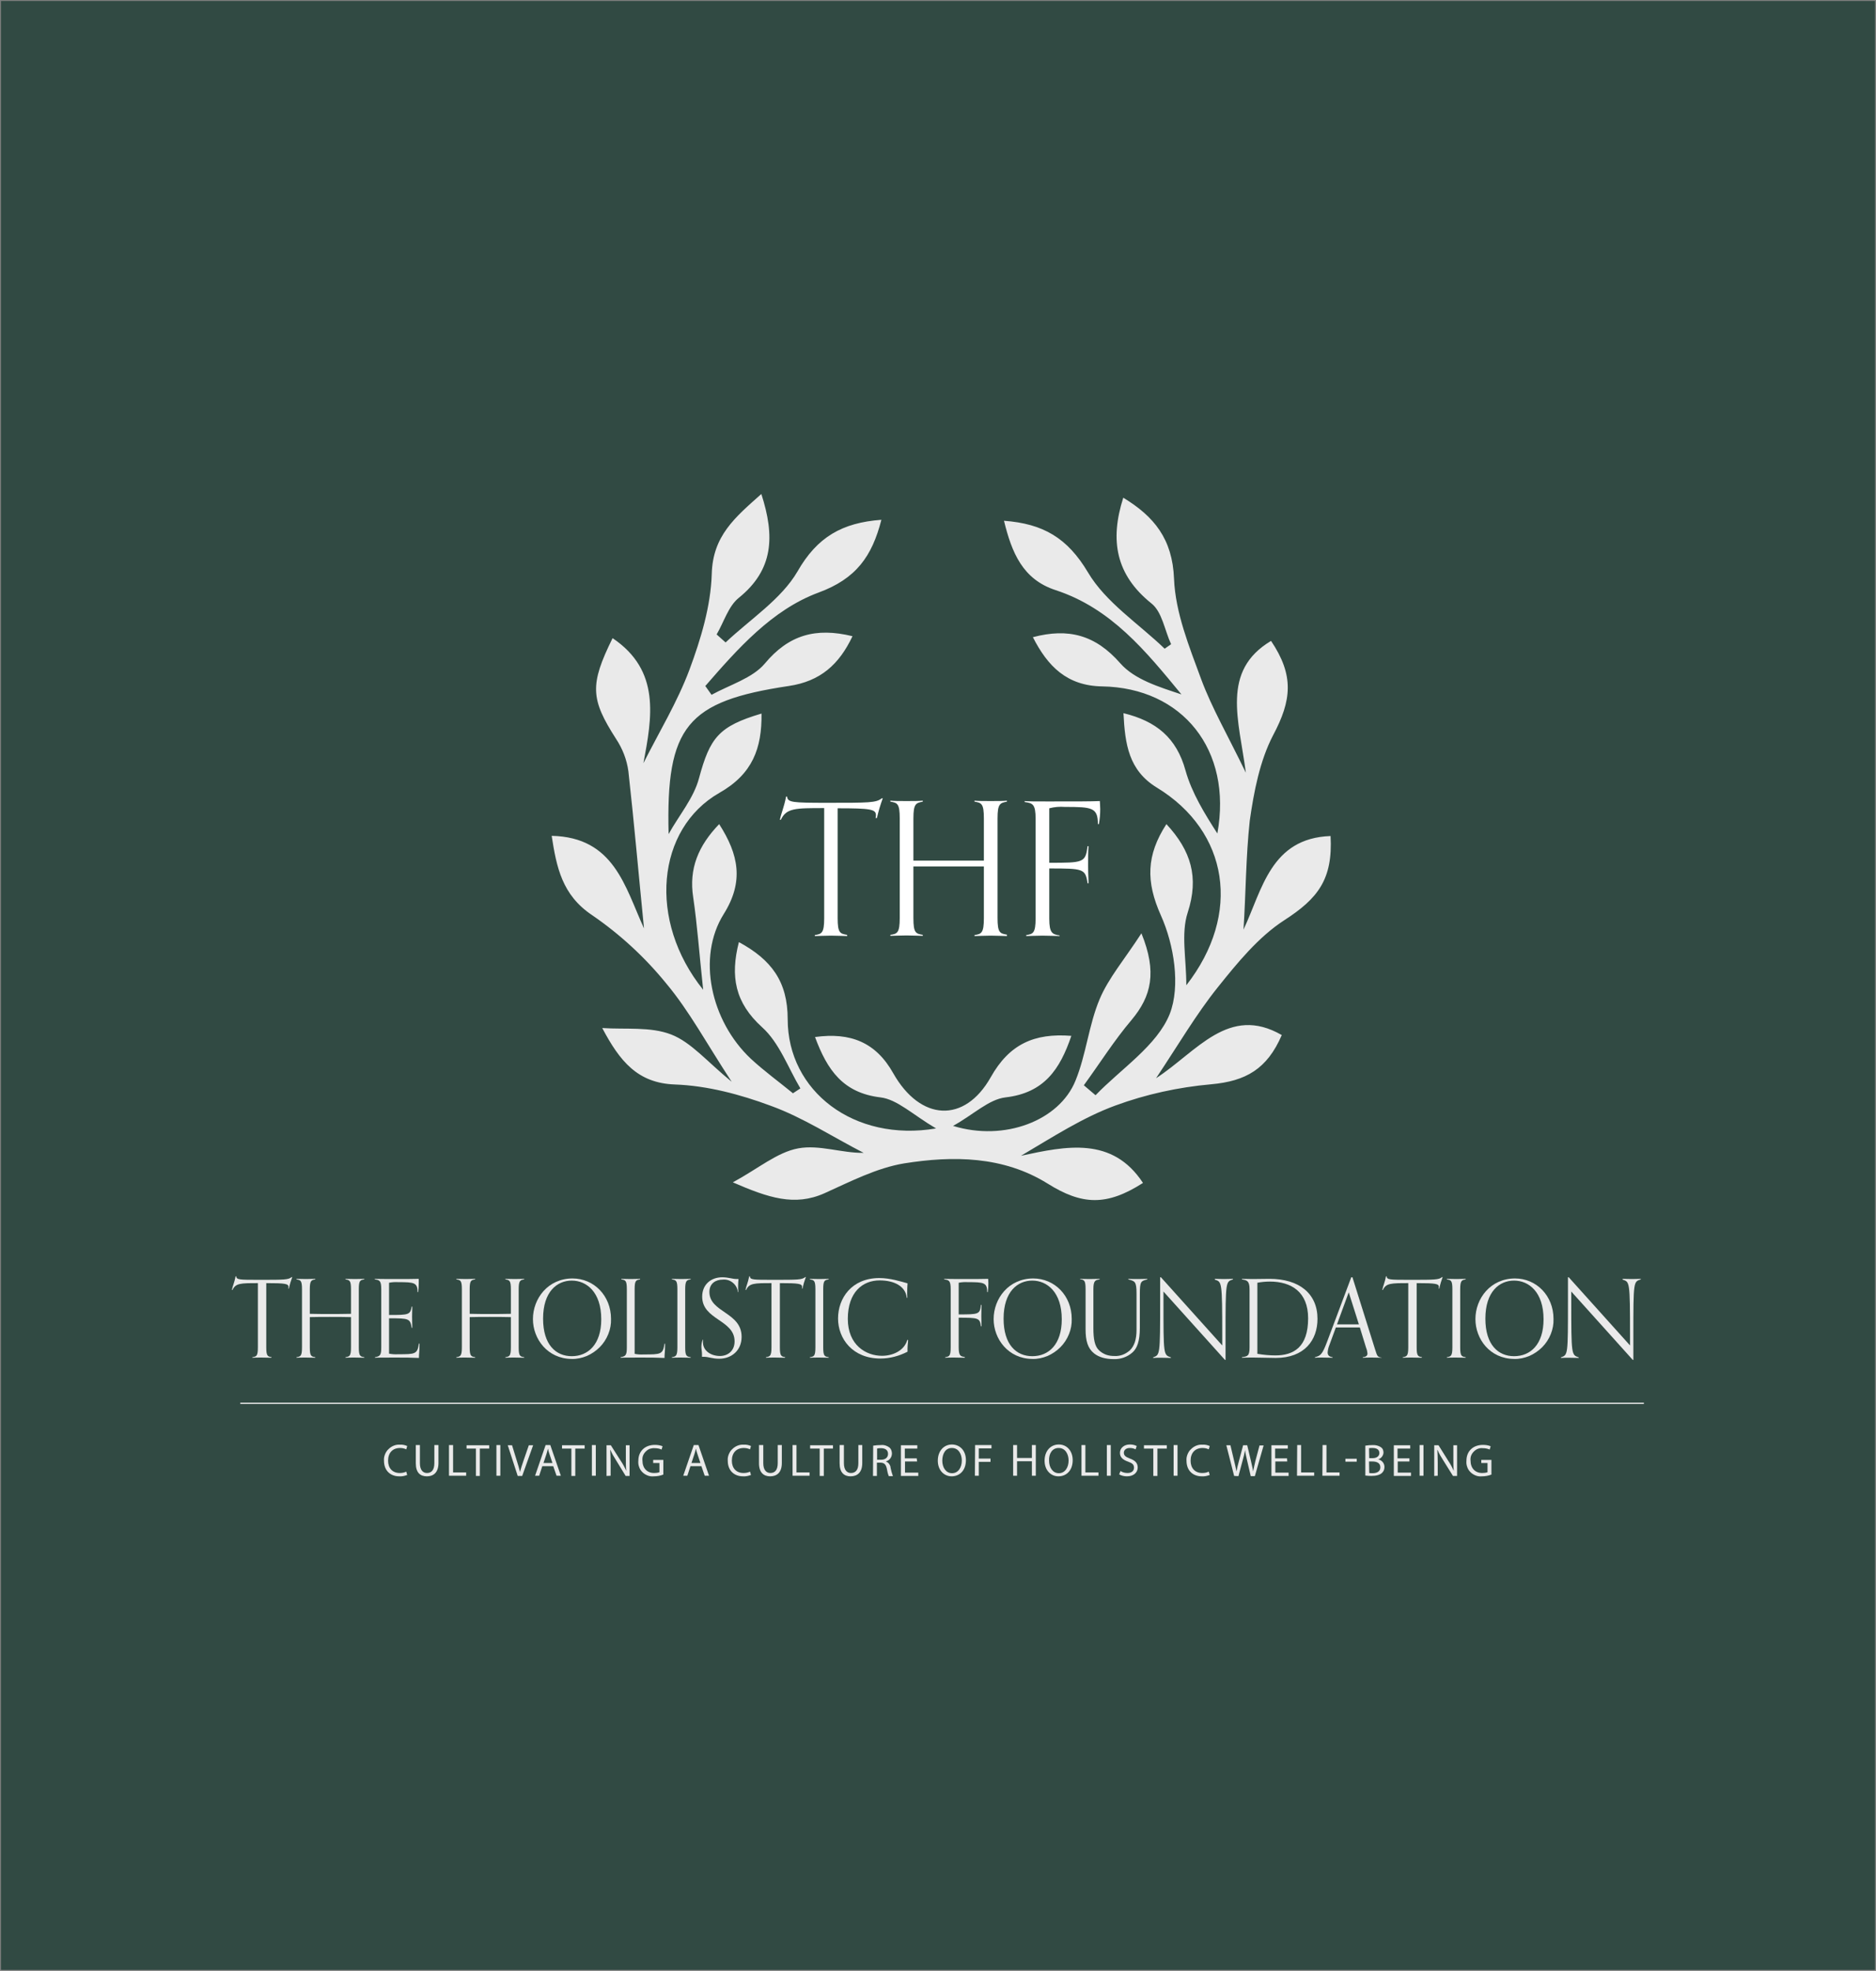 <?xml version="1.0" encoding="utf-8"?>
<!-- Generator: Adobe Illustrator 26.0.1, SVG Export Plug-In . SVG Version: 6.00 Build 0)  -->
<svg version="1.1" id="Layer_1" xmlns="http://www.w3.org/2000/svg" xmlns:xlink="http://www.w3.org/1999/xlink" x="0px" y="0px"
	 viewBox="0 0 961 1009" style="enable-background:new 0 0 961 1009;" xml:space="preserve">
<rect x="0" y="0" width="961" height="1009" fill="#808080" stroke="none"/>
<style type="text/css">
	.st0{fill:#314A43;}
	.st1{fill:#FFFFFF;}
	.st2{fill:#EAEAEA;}
	.st3{fill:none;stroke:#EAEAEA;stroke-width:0.64;stroke-miterlimit:10;}
</style>
<path class="st0" d="M960.5,0.5H0.5v1008h960V0.5z"/>
<g>
	<path class="st1" d="M434,479.2c-2,0-5-0.2-8.3-0.2c-3.3,0-6.1,0.2-8.3,0.2v-0.5c3.5-0.5,4.8-1,4.8-8.6v-56.4
		c-14.9,0-19.4,0-22.2,6h-0.5c0.8-3.8,2-6,3.2-11.9h0.5c0.3,3,2.5,3.2,20.6,3.2c21.4,0,25,0,27.9-2.3h0.5c-1.2,3.3-2.2,6.6-3,10.1
		h-0.7c0.2-0.5,0.2-1,0.2-1.5c0-3-2.8-3.5-19.6-3.5v56.2c0,7.6,1.2,8,4.8,8.6L434,479.2z"/>
	<path class="st1" d="M515.8,479.2c-2,0-5-0.2-8.3-0.2c-3.2,0-6.1,0.2-8.3,0.2v-0.5c3.5-0.5,4.8-1,4.8-8.6v-26.5
		c-6.3,0-12.4,0-18.7,0c-5.8,0-11.6,0-17.4,0v26.4c0,7.6,1.2,8,4.8,8.6v0.5c-2,0-5-0.2-8.3-0.2c-3.5,0-6.1,0.2-8.3,0.2v-0.5
		c3.5-0.5,4.8-1,4.8-8.6V419c0-7.6-1.2-8-4.8-8.6v-0.5c2,0.2,4.8,0.2,8.3,0.2c3.2,0,6.3,0,8.3-0.2v0.5c-3.5,0.7-4.8,1-4.8,8.6v21.6
		c5.8,0,11.6,0,17.4,0c6.1,0,12.4,0,18.7,0V419c0-7.6-1.2-8-4.8-8.6v-0.5c2,0.2,4.8,0.2,8.3,0.2s6.3,0,8.3-0.2v0.5
		c-3.5,0.7-4.8,1-4.8,8.6v50.9c0,7.6,1.2,8,4.8,8.6V479.2z"/>
	<path class="st1" d="M542.8,479.2c-2,0-5.6-0.2-8.8-0.2c-3.2,0-6.1,0.2-8.3,0.2v-0.5c3.5-0.5,4.8-1,4.8-8.6v-50.9
		c0-7.6-1.5-8-5.6-8.6v-0.5c2,0.2,5.3,0.2,12.1,0.2c14.6,0,22.1,0,26.4-0.2c0,0.7,0.2,2.5,0.2,4c0,2.7-0.2,5.1-0.7,7.8h-0.5
		c0-8.5-3-8.8-16.9-8.8c-2.7-0.2-5.3,0-8,0.7v27.9c17.4,0,18.6,0,19.6-8.5h0.5c-0.2,3-0.2,6-0.2,10c0,5,0.2,5.6,0.2,9h-0.5
		c-1-7.5-2.3-7.6-19.6-7.6v25.7c0,7.6,1.7,8,5.3,8.6V479.2z"/>
	<path class="st2" d="M637,475.9c9.6-20.4,13.9-46.8,44.6-47.9c1.2,22.2-6.5,32-23.7,43.1c-13.3,8.6-24.1,21.9-34.2,34.5
		c-10.9,13.6-19.9,29-31.5,46.4c20.9-13.6,37.2-37.8,64.4-22.1c-7.5,17.4-18.4,23.6-36.2,25.2c-16.8,1.5-33.3,5.1-49.1,10.9
		c-16.6,6.1-31.7,15.9-48.3,25.7c23.2-5,46.8-10,62.5,13.9c-18.6,11.9-31.2,11.4-48.9,0.3c-22.7-14.1-48.4-14.3-73.5-10.3
		c-13.9,2.3-27.5,9.3-40.8,15.3c-15.3,6.8-28.7,2.3-46.9-5.6c13.1-7.1,22.7-15.4,33.5-17.4c10.8-2,22.4,2.5,33.5,2.3
		c-15.8-8.1-31-18.1-47.6-24.1c-15.6-5.8-32.5-10.3-49.1-10.9c-19.1-0.7-28.2-11.9-37.2-28.9c11.9,0.8,24.7-0.8,35.3,3.3
		c10.3,4,18.4,13.9,31,24.2c-12.9-19.7-21.7-36.2-33.5-50.3c-10.9-13.4-23.7-25.2-38-35c-15.4-10.3-18.2-24.5-20.7-40.6
		c32,0.7,37.5,26,47.3,47.4c-2.7-26.9-5-53.6-8-80.4c-0.8-6-3-11.6-6.3-16.6c-13.1-20.4-13.6-27.7-1.8-51.6
		c24.7,16.6,20.2,40.6,15.8,64c8-15.9,17.4-31.3,23.6-47.9c5.8-15.6,10.9-32.5,11.4-48.9c0.5-19.6,11.9-29,25.4-41
		c7,21.6,6.3,38.8-11.6,53.2c-5.3,4.3-7.6,12.4-11.3,18.7l4.6,4.1c12.6-11.9,28.5-22.1,36.8-36.3c10.1-17.7,22.9-25,43-26.5
		c-4.8,18.7-12.9,30.2-32.3,37.3c-23.7,8.8-41.3,28.7-57.9,47.8l3.2,4.5c9.3-5.1,20.9-8.5,27.2-15.9c12.3-14.8,26.2-18.7,45-14.1
		c-6.8,14.4-16.4,23.1-32.7,25.5c-52.1,7.8-62.9,20.6-61.5,75.8c5.3-9.6,12.9-18.4,15.6-28.7c5.6-20.6,10-26.5,32-33
		c0.2,17.7-4.5,30.9-21.6,40.6c-32.2,18.4-36.8,65.4-8.3,100.8c-2-18.6-3-33-5.1-47.3c-2.3-14.8,2.7-26.5,13.3-37.5
		c10,15.6,12.8,29.4,2.3,46.1c-13.8,22.1-6.6,54.7,13.9,74c6.8,6.3,14.4,11.8,21.6,17.7l3.8-2.5c-6.3-10.6-10.8-23.4-19.6-31.3
		c-13.9-12.6-16.4-26-11.9-43.6c16.6,9,25,20.1,25,39.5c0,36.8,34,63,76,55.9c-11.9-7-19.9-14.9-28.5-15.9
		c-19.1-2.3-27.2-13.9-33.5-30.9c18.2-2.5,31.2,2.7,40.1,18.6c13.9,24.5,36.5,25.7,49.9,2c9.5-16.9,22.2-22.7,41.3-21.2
		c-5.8,17.1-13.9,29.2-33.7,31.5c-8.6,1-16.4,8.8-26.9,14.6c26.4,8.1,54.4-2.7,62.7-23.1c5.5-13.4,6.8-28.5,12.4-41.8
		c4.6-10.9,12.8-20.4,21.4-33.7c8.1,19.9,5.1,32.2-5,44.3c-9,10.6-16.4,22.4-24.5,33.5l6,5.1c13.1-13.6,31.5-25.4,38-41.6
		c5.6-14.3,2.2-35.5-4.5-50.4c-7.8-17.4-7.5-30.9,2.8-46.8c12.6,13.6,16.8,27.2,10.9,45.3c-3.5,10.8-0.7,23.4-0.7,37.2
		c28.5-36.5,21.7-78.8-15.1-101.2c-14.4-8.8-16.3-22.1-17.1-38.1c16.8,4.1,27.2,12.6,31.8,29.4c3.2,11.4,9.8,22.1,16.3,32.2
		c7.8-42.8-17.9-74.6-59-75.3c-18.1-0.3-27.9-10.3-35.5-25.2c18.2-4.8,32-1.2,44.8,13.4c7.3,8.3,19.9,12.1,31.3,15.9
		c-18.2-22.1-36-44.1-64.5-53.4c-16.8-5.5-22.4-19.1-26.4-35.5c20.1,1.5,32.5,8.8,43,26.4c9.1,15.4,25.9,26.2,39.3,39.1l3.3-2.3
		c-3.3-7.1-4.6-16.6-10.1-20.9c-18.2-14.6-21.4-32.2-14.4-54.1c15.8,9.6,25.2,21.1,26,41.5c0.7,17.4,7.8,34.8,13.9,51.4
		c5.5,14.8,13.6,28.7,22.9,47.9c-3.5-26.9-12.9-52.1,12.9-67.5c11.9,17.7,10.6,30.4,1,48.4c-6.8,13.1-9.8,28.9-11.9,43.6
		C638.2,438.6,638.2,457.3,637,475.9z"/>
	<path class="st2" d="M138.9,695.1c-1.2,0-2.9-0.1-4.8-0.1c-1.9,0-3.6,0-4.8,0.1v-0.3c2.1-0.3,2.8-0.6,2.8-5v-32.9
		c-8.8,0-11.4,0-13,3.5h-0.3c0.4-2.2,1.2-3.5,1.9-7h0.3c0.2,1.8,1.5,1.8,12.1,1.8c12.5,0,14.6,0,16.3-1.4h0.3
		c-0.7,1.9-1.3,3.9-1.7,5.9h-0.3c0.1-0.3,0.1-0.6,0.1-0.8c0-1.7-1.6-2-11.4-2v32.9c0,4.4,0.7,4.7,2.8,5L138.9,695.1z"/>
	<path class="st2" d="M186.6,695.1c-1.2,0-2.9-0.1-4.8-0.1c-1.9,0-3.6,0-4.8,0.1v-0.3c2.1-0.3,2.8-0.6,2.8-5v-15.5
		c-3.6-0.1-7.3-0.1-10.9-0.1c-3.6,0-6.8,0-10.2,0.1v15.5c0,4.4,0.7,4.7,2.8,5v0.3c-1.2,0-2.9-0.1-4.8-0.1c-1.9,0-3.6,0-4.8,0.1v-0.3
		c2.1-0.3,2.8-0.6,2.8-5V660c0-4.4-0.7-4.7-2.8-5v-0.3c1.2,0,2.8,0.1,4.8,0.1s3.6-0.1,4.8-0.1v0.3c-2,0.3-2.8,0.6-2.8,5v12.6
		c3.4,0.1,6.8,0.1,10.2,0.1s7.2,0,10.9-0.1V660c0-4.4-0.7-4.7-2.8-5v-0.3c1.2,0,2.8,0.1,4.8,0.1s3.6-0.1,4.8-0.1v0.3
		c-2.1,0.3-2.8,0.6-2.8,5v29.8c0,4.4,0.7,4.7,2.8,5V695.1z"/>
	<path class="st2" d="M214.9,687.9c0,4.7-0.3,4.9-0.3,7.3c-5.2-0.2-6.3-0.2-11.4-0.2c-4.2,0-10,0-11.1,0.1v-0.3
		c2.7-0.4,3.2-1.2,3.2-5V660c0-4.4-0.9-4.7-3.3-5v-0.3c1.1,0,3.1,0.1,7.1,0.1c8.4,0,12.9,0,15.4-0.1c0,0.4,0,1.4,0,2.3
		c0,1.5-0.1,3-0.3,4.5h-0.3c0-4.9-1.7-5.1-9.9-5.1c-1.6-0.1-3.1,0-4.7,0.3v16.5c10.2,0,10.8-0.1,11.6-4.3h0.3c0,1.7-0.1,2.9-0.1,5.2
		c0,2.9,0.1,3.8,0.1,5.7h-0.3c-0.8-4.8-1.4-4.9-11.6-4.9V693c1.6,0.3,3.1,0.4,4.7,0.3c8.7,0,9.8,0,10.6-5.5L214.9,687.9z"/>
	<path class="st2" d="M268.5,695.1c-1.2,0-2.9-0.1-4.8-0.1c-1.9,0-3.6,0-4.8,0.1v-0.3c2.1-0.3,2.8-0.6,2.8-5v-15.5
		c-3.6-0.1-7.3-0.1-10.9-0.1c-3.6,0-6.8,0-10.2,0.1v15.5c0,4.4,0.7,4.7,2.8,5v0.3c-1.2,0-2.9-0.1-4.8-0.1c-1.9,0-3.6,0-4.8,0.1v-0.3
		c2-0.3,2.8-0.6,2.8-5V660c0-4.4-0.7-4.7-2.8-5v-0.3c1.2,0,2.8,0.1,4.8,0.1c2.1,0,3.6-0.1,4.8-0.1v0.3c-2.1,0.3-2.8,0.6-2.8,5v12.6
		c3.4,0.1,6.8,0.1,10.2,0.1s7.2,0,10.9-0.1V660c0-4.4-0.7-4.7-2.8-5v-0.3c1.2,0,2.8,0.1,4.8,0.1c2.1,0,3.6-0.1,4.8-0.1v0.3
		c-2,0.3-2.8,0.6-2.8,5v29.8c0,4.4,0.7,4.7,2.8,5V695.1z"/>
	<path class="st2" d="M273,675.3c0-10.5,7.7-20.8,20.3-20.8c10.9,0,19.7,8.8,19.7,20.7c0.1,2.7-0.4,5.3-1.4,7.8s-2.5,4.8-4.4,6.7
		c-1.9,1.9-4.1,3.4-6.6,4.5c-2.5,1-5.1,1.6-7.8,1.5C280.5,695.6,273,685.5,273,675.3z M308,675.4c0-14-7.6-19.8-15.1-19.8
		s-14.7,5.6-14.7,19.5c0,13.4,6.6,19.2,14.7,19.2C301.2,694.3,308,688.3,308,675.4L308,675.4z"/>
	<path class="st2" d="M340.7,687.9c0,4.7-0.3,4.9-0.3,7.3c-5.2-0.2-6.3-0.2-11.4-0.2c-4.2,0-10,0-11.1,0.1v-0.3
		c2.7-0.4,3.2-1.2,3.2-5V660c0-4.4-0.7-4.7-2.8-5v-0.3c1.2,0,2.8,0.1,4.8,0.1s3.6-0.1,4.8-0.1v0.3c-2.1,0.3-2.8,0.6-2.8,5v33.1
		c1.5,0.3,3.1,0.4,4.7,0.3c8.7,0,9.8,0,10.6-5.5L340.7,687.9z"/>
	<path class="st2" d="M353.8,695.1c-1.2,0-2.9-0.1-4.8-0.1c-1.9,0-3.6,0-4.8,0.1v-0.3c2-0.3,2.8-0.6,2.8-5V660c0-4.4-0.7-4.7-2.8-5
		v-0.3c1.2,0,2.8,0.1,4.8,0.1s3.6-0.1,4.8-0.1v0.3c-2,0.3-2.8,0.6-2.8,5v29.8c0,4.4,0.7,4.7,2.8,5V695.1z"/>
	<path class="st2" d="M360.2,685.8c-0.1,0.5-0.1,0.9-0.1,1.4c0,4.5,4.3,7,8.7,7c3.8,0,7.5-2.4,7.5-7.5c0-11.1-16.6-10.9-16.6-22.9
		c0-6,4.3-9.9,10.3-9.9c3.2,0,5.2,0.9,7.4,0.9c0.3,0,0.6,0,0.9,0c-0.1,1.2-0.2,2.4-0.2,3.6c0,0.8,0,2.2,0.1,3.1H378
		c-0.2-1.9-1.1-3.6-2.6-4.8c-1.4-1.2-3.3-1.8-5.2-1.6c-3.5,0-6.8,1.9-6.8,6.3c0,10.6,16.5,10.3,16.5,23c0,6.9-5.1,11.2-11.5,11.2
		c-3.7,0-5.3-1-8-1c-0.3,0-0.6,0-0.8,0c0-0.5,0-1,0-1.4c0-1.3-0.3-2.4-0.3-3.8c0-1.2,0.2-2.4,0.7-3.5L360.2,685.8z"/>
	<path class="st2" d="M402,695.1c-1.2,0-2.9-0.1-4.8-0.1c-2.1,0-3.6,0-4.8,0.1v-0.3c2-0.3,2.8-0.6,2.8-5v-32.9c-8.8,0-11.4,0-13,3.5
		h-0.3c0.4-2.2,1.2-3.5,1.9-7h0.3c0.2,1.8,1.5,1.8,12.1,1.8c12.5,0,14.6,0,16.3-1.4h0.3c-0.7,1.9-1.3,3.9-1.7,5.9h-0.3
		c0.1-0.3,0.1-0.6,0.1-0.8c0-1.7-1.6-2-11.4-2v32.9c0,4.4,0.7,4.7,2.8,5L402,695.1z"/>
	<path class="st2" d="M424.5,695.1c-1.2,0-2.9-0.1-4.8-0.1c-1.9,0-3.6,0-4.8,0.1v-0.3c2.1-0.3,2.8-0.6,2.8-5V660
		c0-4.4-0.7-4.7-2.8-5v-0.3c1.2,0,2.8,0.1,4.8,0.1s3.6-0.1,4.8-0.1v0.3c-2.1,0.3-2.8,0.6-2.8,5v29.8c0,4.4,0.7,4.7,2.8,5V695.1z"/>
	<path class="st2" d="M465.2,686.1c-0.2,2-0.4,3.9-0.3,5.9c-4.3,2.2-9,3.5-13.9,3.5c-14.2,0-21.7-10.1-21.7-20.5s7-20.7,21.1-20.7
		c5.7,0,10.8,1.7,14.5,2.7c-0.1,1.4-0.2,3.6-0.2,5.3c0,0.9,0.1,1.7,0.1,2.1h-0.3c-0.6-5.9-6.4-8.9-13.9-8.9c-8.7,0-16.3,6-16.3,19.7
		c0,13.4,9.3,18.9,17.5,18.9c5.4,0,11.4-2.5,13-8.2L465.2,686.1z"/>
	<path class="st2" d="M494.2,695.1c-1.2,0-3.3-0.1-5.2-0.1s-3.6,0-4.8,0.1v-0.3c2.1-0.3,2.8-0.6,2.8-5V660c0-4.4-0.9-4.7-3.3-5v-0.3
		c1.1,0,3.1,0.1,7.1,0.1c8.4,0,12.9,0,15.4-0.1c0,0.4,0.1,1.4,0.1,2.3c0,1.5-0.1,3-0.3,4.5h-0.3c0-4.9-1.7-5.1-9.9-5.1
		c-1.6-0.1-3.1,0-4.7,0.3v16.2c10.2,0,10.9,0,11.4-4.9h0.3c0,1.7-0.1,3.5-0.1,5.8c0,2.9,0.1,3.3,0.1,5.2h-0.3
		c-0.6-4.3-1.3-4.4-11.4-4.4v15.1c0,4.4,0.9,4.7,3.1,5V695.1L494.2,695.1z"/>
	<path class="st2" d="M509,675.3c0-10.5,7.7-20.8,20.3-20.8c10.9,0,19.7,8.8,19.7,20.7c0.1,2.7-0.4,5.3-1.4,7.8s-2.5,4.8-4.4,6.7
		s-4.1,3.4-6.6,4.5c-2.5,1-5.1,1.6-7.8,1.5C516.5,695.6,509,685.5,509,675.3z M543.9,675.4c0-14-7.6-19.8-15.1-19.8
		s-14.7,5.6-14.7,19.5c0,13.4,6.6,19.2,14.7,19.2C537.2,694.3,543.9,688.3,543.9,675.4L543.9,675.4z"/>
	<path class="st2" d="M582.2,662.4c0-6.4-0.8-6.5-4.2-7.4v-0.3c1.2,0.1,3,0.1,5.1,0.1c2,0,3.4-0.1,4.6-0.1v0.3
		c-3.2,0.8-3.8,1-3.8,7.3v17.5c0,6.8-1.4,10.5-3.8,12.6c-2.6,2.3-6,3.5-9.5,3.4c-4.3,0-7.7-1-10.1-2.9c-3.3-2.6-4.4-6.5-4.4-12.4
		v-20.6c0-4.4-0.7-4.7-2.8-5v-0.2c1.2,0,2.8,0.1,4.8,0.1c1.9,0,4-0.1,5.2-0.1v0.3c-2.2,0.3-3.2,0.6-3.2,5v20c0,5.5,0.7,9.2,2.8,11.2
		c1,1,2.3,1.8,3.6,2.3c1.4,0.5,2.8,0.7,4.2,0.7c1.4,0.1,2.9-0.1,4.3-0.6c1.4-0.5,2.6-1.3,3.7-2.2c2.4-2.3,3.5-5.7,3.5-10.6
		L582.2,662.4z"/>
	<path class="st2" d="M627.5,696.2l-31.5-35v5c0,27.7,0,27.4,3.8,28.7v0.3c-1.2,0-2.7-0.1-4.7-0.1c-2.1,0-3.2,0-4.4,0.1v-0.3
		c3.5-1.3,3.6-1,3.6-28.7v-12.3h0.4l31.4,34.9v-4.9c0-28.1-0.2-27.6-3.8-28.8v-0.4c1.2,0,2.7,0.1,4.7,0.1c1.9,0,3.4-0.1,4.6-0.1v0.3
		c-3.7,1.2-3.8,0.8-3.8,28.5v12.7H627.5z"/>
	<path class="st2" d="M636.2,694.8c2.8-0.4,3.9-0.5,3.9-5V660c0-4.4-1.5-4.6-3.9-5v-0.3c1.2,0,3.8,0.1,5.3,0.1
		c3.5,0,5.9-0.1,8.8-0.1c15.2,0,24.6,7.5,24.6,20.5c0,10.9-6.7,20-21.4,20c-2.9,0-7.9-0.2-11.3-0.2c-2,0-4.8,0-6,0.1L636.2,694.8z
		 M644.2,693.1c3,0.5,6.1,0.8,9.1,0.8c9.4,0,16.8-4.2,16.8-19c0-13.5-8.6-18.8-19.6-18.8c-2.1,0-4.3,0.2-6.4,0.6v36.4H644.2z"/>
	<path class="st2" d="M707.8,695.1c-1.2,0-2.9-0.1-4.8-0.1c-2.1,0-3.7,0-4.9,0.1v-0.3c1.8-0.1,2.4-0.9,2.4-1.9c-0.1-1-0.3-2-0.7-2.9
		l-3.2-10.4h-6.4c-2,0-3.9,0-5.9,0l-3.3,9c-0.5,1.2-0.8,2.5-0.9,3.8c0,1.3,0.7,2.2,2.5,2.4v0.3c-1.2,0-3.1-0.1-5.2-0.1
		c-2.1,0-2.6,0-3.8,0.1v-0.3c2.8-0.7,3.7-1.3,6.1-7.6l12.5-33.3h0.6l11.6,36.9c1.1,3.5,1.2,3.9,3.3,4.2v0.1H707.8z M690.9,661.6
		l-6,16.4c1.8,0,3.5,0,5.3,0h5.9L690.9,661.6z"/>
	<path class="st2" d="M728.2,695.1c-1.2,0-2.9-0.1-4.8-0.1s-3.6,0-4.8,0.1v-0.3c2-0.3,2.8-0.6,2.8-5v-32.9c-8.8,0-11.4,0-13,3.5
		h-0.3c0.4-2.2,1.2-3.5,1.9-7h0.3c0.2,1.8,1.5,1.8,12.1,1.8c12.5,0,14.7,0,16.3-1.4h0.3c-0.7,1.9-1.3,3.9-1.7,5.9H737
		c0.1-0.3,0.1-0.6,0.1-0.8c0-1.7-1.6-2-11.4-2v32.9c0,4.4,0.7,4.7,2.8,5L728.2,695.1z"/>
	<path class="st2" d="M750.8,695.1c-1.2,0-2.9-0.1-4.8-0.1s-3.6,0-4.8,0.1v-0.3c2-0.3,2.8-0.6,2.8-5V660c0-4.4-0.7-4.7-2.8-5v-0.3
		c1.2,0,2.8,0.1,4.8,0.1s3.6-0.1,4.8-0.1v0.3c-2,0.3-2.8,0.6-2.8,5v29.8c0,4.4,0.7,4.7,2.8,5V695.1z"/>
	<path class="st2" d="M755.8,675.3c0-10.5,7.7-20.8,20.3-20.8c10.9,0,19.7,8.8,19.7,20.7c0.1,2.7-0.4,5.3-1.4,7.8s-2.5,4.8-4.4,6.7
		s-4.1,3.4-6.6,4.5c-2.5,1-5.1,1.6-7.8,1.5C763.2,695.6,755.8,685.5,755.8,675.3z M790.7,675.4c0-14-7.6-19.8-15.1-19.8
		s-14.7,5.6-14.7,19.5c0,13.4,6.6,19.2,14.7,19.2C784,694.3,790.7,688.3,790.7,675.4L790.7,675.4z"/>
	<path class="st2" d="M836.4,696.2l-31.5-35v5c0,27.7,0.1,27.4,3.8,28.7v0.3c-1.2,0-2.7-0.1-4.7-0.1c-1.9,0-3.2,0-4.4,0.1v-0.3
		c3.6-1.3,3.6-1,3.6-28.7v-12.3h0.4l31.4,34.9v-4.9c0-28.1-0.2-27.6-3.8-28.8v-0.4c1.2,0,2.7,0.1,4.7,0.1c2.1,0,3.4-0.1,4.6-0.1v0.3
		c-3.7,1.2-3.8,0.8-3.8,28.5v12.7H836.4z"/>
	<path class="st3" d="M123.1,718.4h719"/>
	<path class="st2" d="M208.6,755.1c-1.3,0.5-2.7,0.8-4.1,0.7c-4.4,0-7.8-2.8-7.8-8c-0.1-1.1,0.1-2.2,0.5-3.2s1-2,1.8-2.7
		c0.8-0.8,1.7-1.4,2.7-1.8c1-0.4,2.1-0.6,3.2-0.5c1.3-0.1,2.6,0.2,3.7,0.7l-0.5,1.7c-1-0.5-2.1-0.7-3.2-0.7c-3.7,0-6.1,2.4-6.1,6.5
		c0,3.8,2.2,6.3,6,6.3c1.1,0,2.3-0.2,3.3-0.7L208.6,755.1z"/>
	<path class="st2" d="M215.1,739.8v9.3c0,3.5,1.6,5,3.6,5c2.3,0,3.8-1.5,3.8-5v-9.3h2.1v9.2c0,4.8-2.5,6.8-5.9,6.8s-5.7-1.8-5.7-6.7
		v-9.3H215.1z"/>
	<path class="st2" d="M230.1,739.8h2v14h6.7v1.7h-8.8v-15.7H230.1z"/>
	<path class="st2" d="M243.8,741.6H239v-1.7h11.6v1.7h-4.8v14h-2V741.6z"/>
	<path class="st2" d="M256.3,739.8v15.7h-2v-15.7H256.3z"/>
	<path class="st2" d="M265.2,755.6l-5.1-15.7h2.2l2.4,7.8c0.7,2.1,1.2,4,1.7,5.9c0.4-1.8,1.1-3.8,1.8-5.9l2.7-7.8h2.2l-5.6,15.7
		H265.2z"/>
	<path class="st2" d="M277.8,750.6l-1.6,4.9h-2.1l5.4-15.7h2.4l5.4,15.7h-2.2l-1.7-4.9H277.8z M283,749l-1.5-4.5
		c-0.4-1-0.6-2-0.8-2.9c-0.2,0.9-0.5,1.9-0.8,2.9l-1.5,4.5H283z"/>
	<path class="st2" d="M292.7,741.6h-4.8v-1.7h11.6v1.7h-4.8v14h-2V741.6z"/>
	<path class="st2" d="M305.2,739.8v15.7h-2v-15.7H305.2z"/>
	<path class="st2" d="M310.7,755.6v-15.7h2.2l5.1,8c1.1,1.6,2,3.3,2.8,5.1c-0.2-2.1-0.2-4-0.2-6.5v-6.6h1.9v15.7h-2l-4.9-8
		c-1.1-1.7-2.1-3.4-2.9-5.3h-0.1c0.1,2,0.2,3.9,0.2,6.5v6.7L310.7,755.6z"/>
	<path class="st2" d="M339.8,754.9c-1.5,0.6-3.2,0.9-4.8,0.9c-1.1,0.1-2.2,0-3.2-0.4s-1.9-0.9-2.7-1.7c-0.8-0.8-1.4-1.7-1.7-2.7
		c-0.4-1-0.5-2.1-0.4-3.2c0-4.7,3.2-8.1,8.5-8.1c1.3,0,2.7,0.2,3.9,0.7l-0.5,1.7c-1.1-0.5-2.3-0.7-3.5-0.7c-0.8-0.1-1.7,0.1-2.5,0.3
		c-0.8,0.3-1.5,0.8-2.1,1.4c-0.6,0.6-1.1,1.3-1.4,2.1s-0.4,1.7-0.3,2.5c0,4,2.4,6.4,6,6.4c0.9,0,1.8-0.1,2.7-0.4V749h-3.2v-1.6h5.2
		V754.9z"/>
	<path class="st2" d="M353.7,750.6l-1.6,4.9H350l5.4-15.7h2.4l5.4,15.7H361l-1.7-4.9H353.7z M358.8,749l-1.5-4.5
		c-0.4-1-0.6-2-0.8-2.9c-0.2,0.9-0.5,1.9-0.8,2.9l-1.5,4.5H358.8z"/>
	<path class="st2" d="M384.7,755.1c-1.3,0.5-2.7,0.8-4.1,0.7c-4.4,0-7.8-2.8-7.8-8c-0.1-1.1,0.1-2.2,0.5-3.2c0.4-1,1-2,1.8-2.7
		c0.8-0.8,1.7-1.4,2.7-1.8c1-0.4,2.1-0.6,3.2-0.5c1.3-0.1,2.6,0.2,3.7,0.7l-0.5,1.7c-1-0.5-2.1-0.7-3.2-0.7c-3.7,0-6.1,2.4-6.1,6.5
		c0,3.8,2.2,6.3,6,6.3c1.1,0,2.3-0.2,3.3-0.7L384.7,755.1z"/>
	<path class="st2" d="M391,739.8v9.3c0,3.5,1.6,5,3.6,5c2.3,0,3.8-1.5,3.8-5v-9.3h2.1v9.2c0,4.8-2.5,6.8-6,6.8
		c-3.2,0-5.7-1.8-5.7-6.7v-9.3H391z"/>
	<path class="st2" d="M406,739.8h2v14h6.7v1.7H406L406,739.8L406,739.8z"/>
	<path class="st2" d="M419.8,741.6H415v-1.7h11.7v1.7H422v14h-2.1V741.6z"/>
	<path class="st2" d="M432.3,739.8v9.3c0,3.5,1.6,5,3.6,5c2.3,0,3.8-1.5,3.8-5v-9.3h2v9.2c0,4.8-2.5,6.8-6,6.8
		c-3.2,0-5.6-1.8-5.6-6.7v-9.3H432.3z"/>
	<path class="st2" d="M447.3,740.1c1.3-0.2,2.6-0.3,3.9-0.3c1.6-0.2,3.2,0.3,4.5,1.3c0.4,0.4,0.7,0.8,0.9,1.4
		c0.2,0.5,0.3,1.1,0.3,1.6c0,0.9-0.3,1.8-0.8,2.5s-1.3,1.3-2.2,1.5v0.1c0.6,0.3,1.2,0.7,1.6,1.3c0.4,0.6,0.7,1.2,0.7,1.9
		c0.3,1.5,0.7,2.9,1.2,4.3h-2.1c-0.5-1.2-0.8-2.5-1-3.8c-0.5-2.2-1.3-3-3.2-3.1h-1.9v6.8h-2L447.3,740.1z M449.3,747.3h2.1
		c2.2,0,3.5-1.2,3.5-3c0-2-1.5-2.9-3.6-2.9c-0.7,0-1.3,0-2,0.2V747.3z"/>
	<path class="st2" d="M469.8,748.2h-6.2v5.7h6.8v1.7h-8.9v-15.7h8.4v1.7h-6.4v5h6.1L469.8,748.2z"/>
	<path class="st2" d="M494.8,747.5c0,5.4-3.3,8.3-7.3,8.3s-7.1-3.2-7.1-8c0-5,3.1-8.3,7.3-8.3C492,739.6,494.8,742.9,494.8,747.5z
		 M482.7,747.8c0,3.4,1.8,6.4,5,6.4s5-3,5-6.5c0-3.1-1.6-6.4-5-6.4C484.3,741.2,482.7,744.3,482.7,747.8z"/>
	<path class="st2" d="M499.5,739.8h8.4v1.7h-6.5v5.2h6v1.7h-6v7.1h-2L499.5,739.8z"/>
	<path class="st2" d="M521,739.8v6.6h7.6v-6.6h2v15.7h-2v-7.4H521v7.4h-2v-15.7H521z"/>
	<path class="st2" d="M549.5,747.5c0,5.4-3.3,8.3-7.3,8.3s-7.1-3.2-7.1-8c0-5,3.1-8.3,7.3-8.3S549.5,742.9,549.5,747.5z
		 M537.4,747.8c0,3.4,1.8,6.4,5,6.4s5-3,5-6.5c0-3.1-1.6-6.4-5-6.4C539,741.2,537.2,744.3,537.4,747.8L537.4,747.8z"/>
	<path class="st2" d="M554,739.8h2v14h6.7v1.7H554L554,739.8L554,739.8z"/>
	<path class="st2" d="M569,739.8v15.7h-2v-15.7H569z"/>
	<path class="st2" d="M574,753.1c1.1,0.7,2.3,1,3.6,1c2.1,0,3.3-1.1,3.3-2.7c0-1.6-0.8-2.3-3-3.1c-2.6-0.9-4.2-2.2-4.2-4.5
		c0-2.4,2-4.3,5.1-4.3c1.2,0,2.4,0.2,3.5,0.8l-0.6,1.7c-0.9-0.5-1.9-0.7-3-0.7c-2.1,0-3,1.3-3,2.4c0,1.5,1,2.2,3.1,3
		c2.7,1,4,2.3,4,4.6s-1.8,4.5-5.5,4.5c-1.4,0-2.8-0.3-4-1L574,753.1z"/>
	<path class="st2" d="M590.8,741.6H586v-1.7h11.7v1.7h-4.8v14h-2.1L590.8,741.6z"/>
	<path class="st2" d="M603.2,739.8v15.7h-2v-15.7H603.2z"/>
	<path class="st2" d="M619.7,755.1c-1.3,0.5-2.7,0.8-4.1,0.7c-4.4,0-7.8-2.8-7.8-8c-0.1-1.1,0.1-2.2,0.5-3.2s1-2,1.8-2.7
		c0.8-0.8,1.7-1.4,2.7-1.8c1-0.4,2.1-0.6,3.2-0.5c1.3-0.1,2.6,0.2,3.7,0.7l-0.5,1.7c-1-0.5-2.1-0.7-3.2-0.7c-3.7,0-6.1,2.4-6.1,6.5
		c0,3.8,2.2,6.3,6,6.3c1.1,0,2.3-0.2,3.3-0.7L619.7,755.1z"/>
	<path class="st2" d="M632.2,755.6l-4-15.7h2.1l1.9,8c0.5,2,0.9,3.9,1.2,5.4c0.3-1.6,0.7-3.4,1.3-5.5l2.1-7.9h2.1l1.9,8
		c0.4,1.9,0.9,3.7,1.1,5.4c0.3-1.7,0.8-3.5,1.2-5.4l2.1-7.9h2.1l-4.5,15.7h-2.1l-1.9-8.2c-0.4-1.7-0.8-3.4-1-5.1
		c-0.3,1.7-0.7,3.4-1.2,5.1l-2.2,8.2L632.2,755.6z"/>
	<path class="st2" d="M659.4,748.2h-6.1v5.7h6.8v1.7h-8.8v-15.7h8.4v1.7h-6.5v5h6.1L659.4,748.2z"/>
	<path class="st2" d="M664.5,739.8h2v14h6.7v1.7h-8.8L664.5,739.8L664.5,739.8z"/>
	<path class="st2" d="M677.5,739.8h2v14h6.7v1.7h-8.8L677.5,739.8L677.5,739.8z"/>
	<path class="st2" d="M695,746.8v1.5h-5.8v-1.5H695z"/>
	<path class="st2" d="M699.4,740.1c1.2-0.2,2.5-0.3,3.7-0.3c1.5-0.1,3.1,0.3,4.3,1.1c0.4,0.3,0.8,0.7,1,1.2s0.3,1,0.3,1.5
		c0,0.8-0.3,1.5-0.8,2.2c-0.5,0.6-1.1,1.1-1.9,1.3c0.9,0.2,1.7,0.7,2.3,1.4s0.9,1.6,0.9,2.5c0,0.6-0.1,1.2-0.3,1.7s-0.6,1-1,1.4
		c-1.1,1-2.9,1.5-5.4,1.5c-1.1,0-2.1-0.1-3.1-0.2V740.1z M701.4,746.5h1.8c2.1,0,3.4-1.1,3.4-2.6c0-1.8-1.4-2.6-3.5-2.6
		c-0.6,0-1.2,0-1.8,0.1L701.4,746.5L701.4,746.5z M701.4,754.1c0.6,0.1,1.1,0.1,1.7,0.1c2.1,0,4-0.8,4-3s-1.8-3-4.1-3h-1.7
		L701.4,754.1L701.4,754.1z"/>
	<path class="st2" d="M722,748.2H716v5.7h6.8v1.7H714v-15.7h8.4v1.7h-6.5v5h6.1L722,748.2z"/>
	<path class="st2" d="M729.2,739.8v15.7h-2v-15.7H729.2z"/>
	<path class="st2" d="M734.7,755.6v-15.7h2.2l5,8c1.1,1.6,2,3.3,2.8,5.1c-0.2-2.1-0.2-4-0.2-6.5v-6.6h1.9v15.7h-2.1l-5-8
		c-1.1-1.7-2.1-3.4-2.9-5.3h-0.1c0.1,2,0.2,3.9,0.2,6.5v6.7L734.7,755.6L734.7,755.6z"/>
	<path class="st2" d="M764,754.9c-1.5,0.6-3.2,0.9-4.8,0.9c-1.1,0.1-2.2,0-3.2-0.4s-1.9-0.9-2.7-1.7s-1.4-1.7-1.7-2.7
		c-0.4-1-0.5-2.1-0.4-3.2c0-4.7,3.2-8.1,8.5-8.1c1.3,0,2.7,0.2,3.9,0.7l-0.5,1.7c-1.1-0.5-2.3-0.7-3.5-0.7c-0.8-0.1-1.7,0-2.5,0.3
		s-1.5,0.8-2.1,1.4c-0.6,0.6-1.1,1.3-1.4,2.1c-0.3,0.8-0.4,1.7-0.3,2.5c0,4,2.4,6.4,6,6.4c0.9,0,1.8-0.1,2.7-0.4V749h-3.2v-1.6h5.2
		V754.9z"/>
</g>
</svg>
